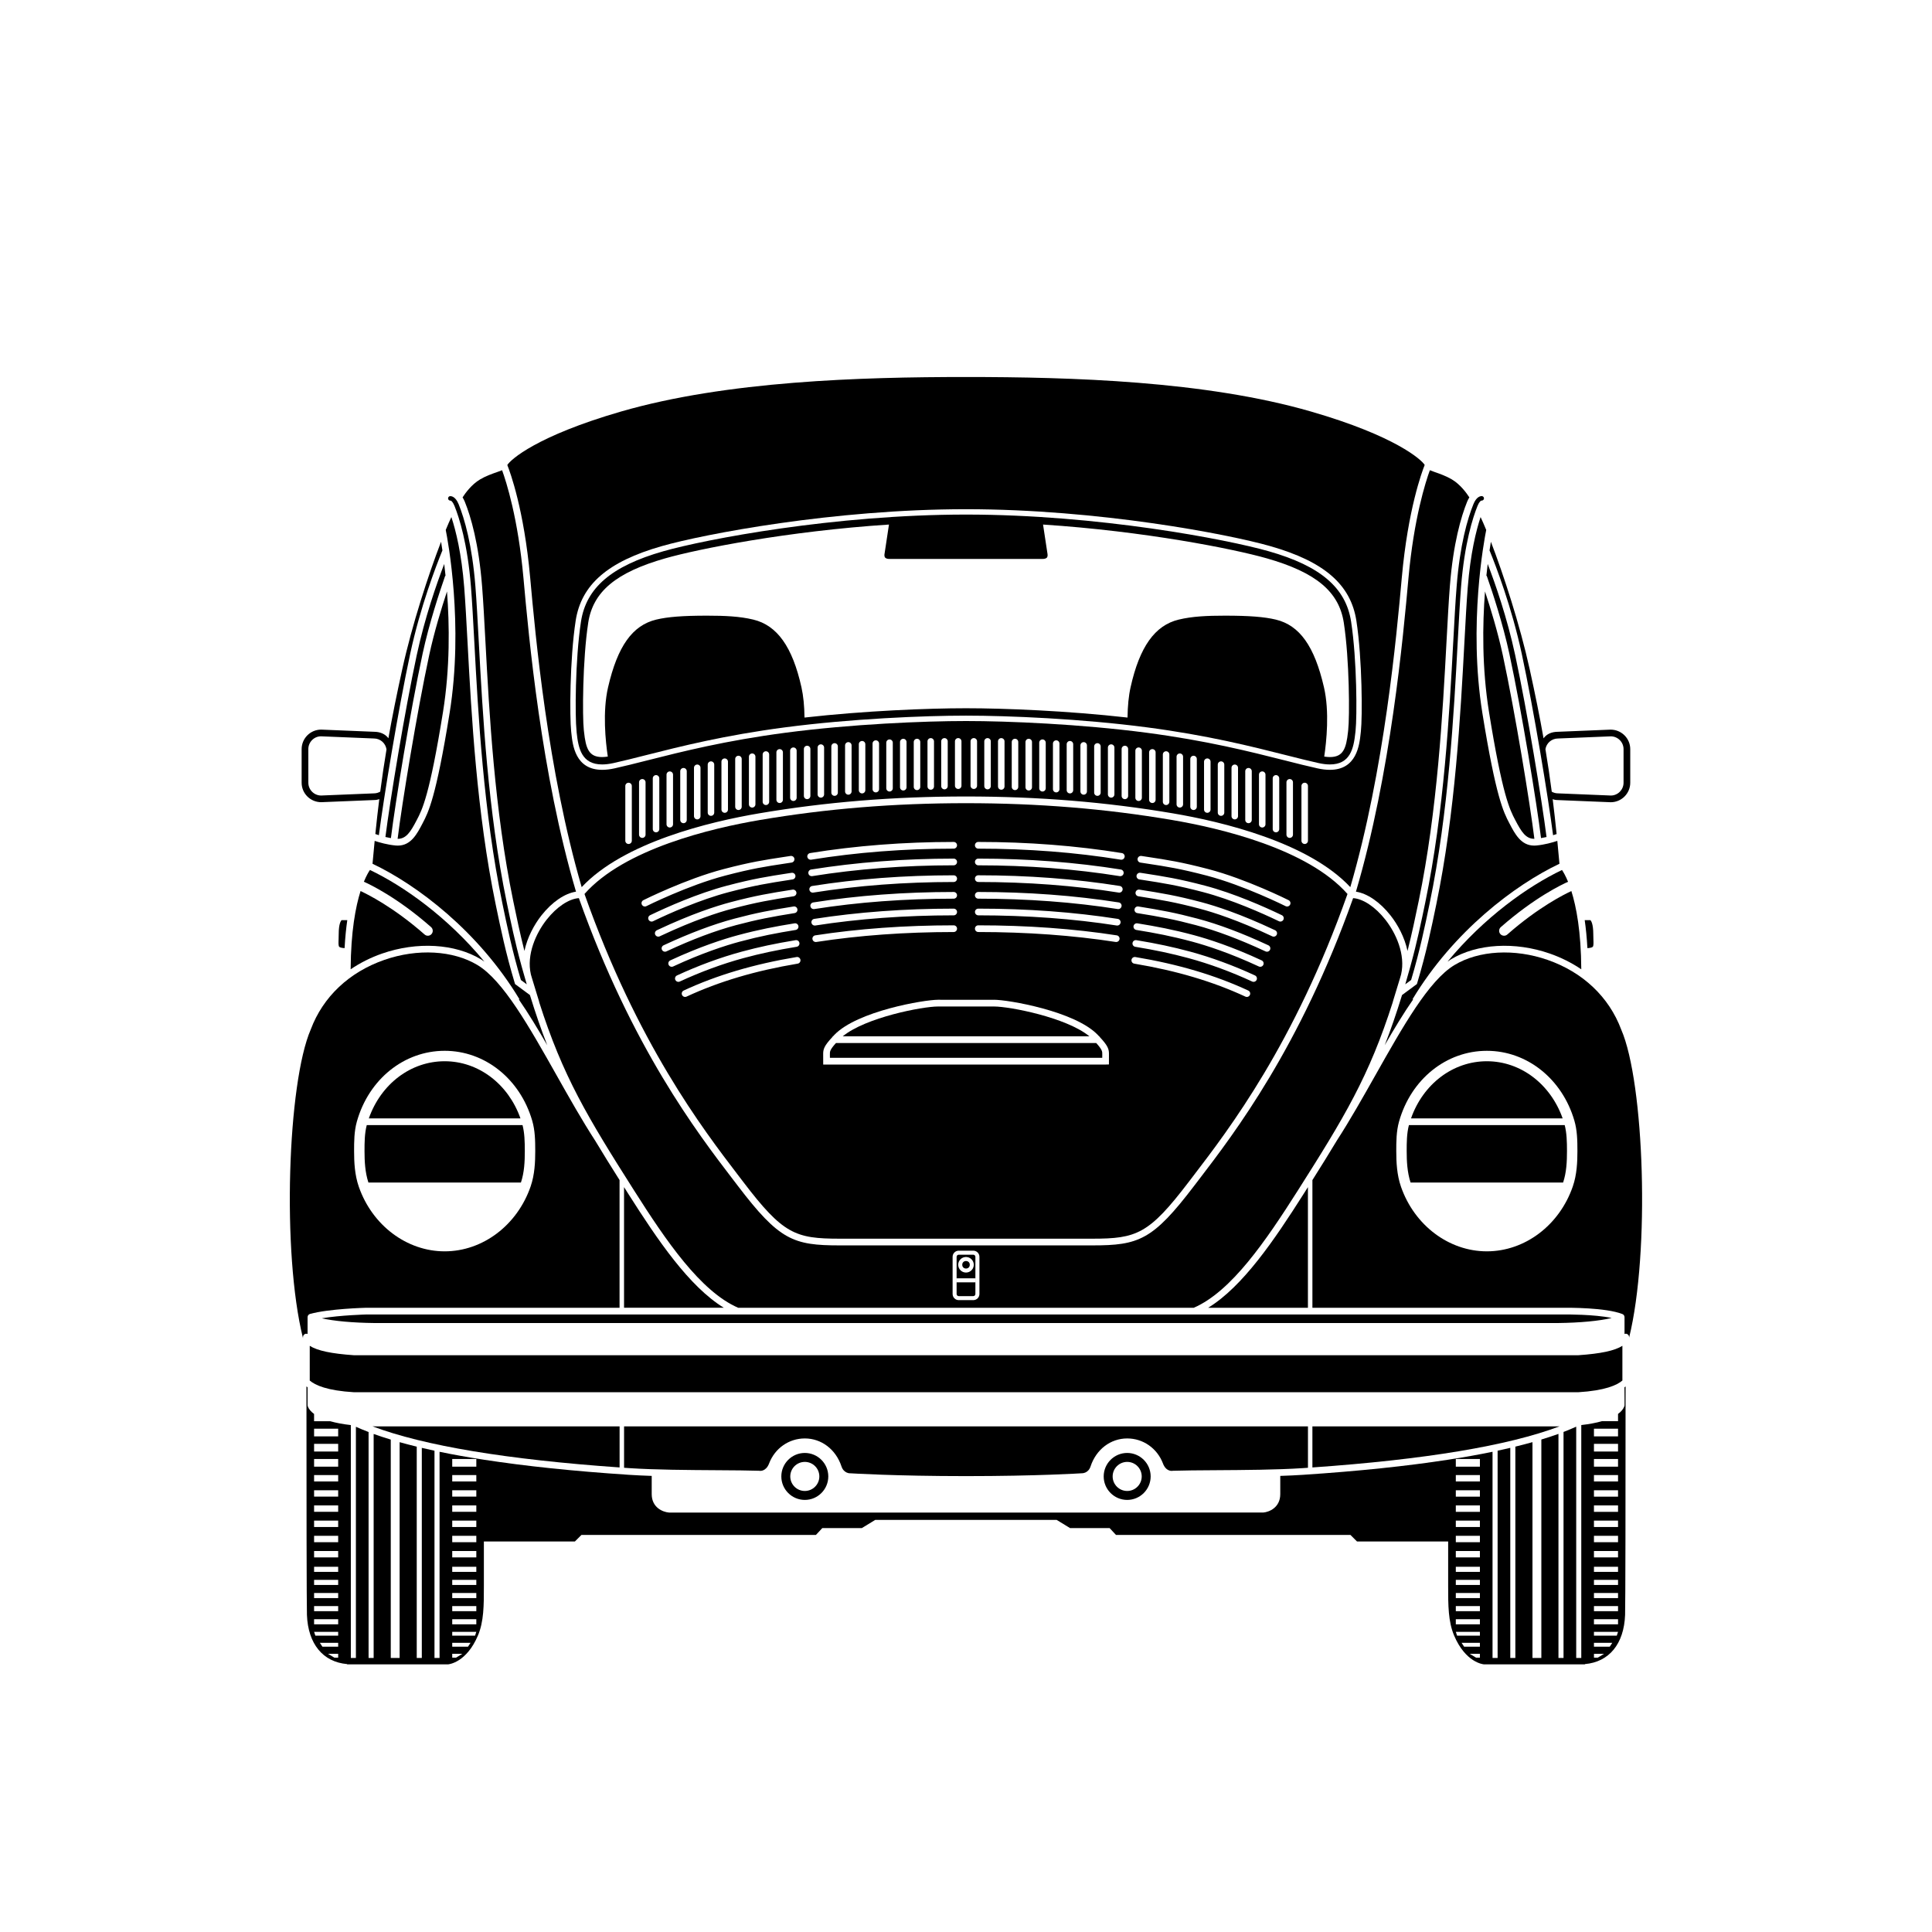 <?xml version="1.0" encoding="UTF-8"?>
<!-- The Best Svg Icon site in the world: iconSvg.co, Visit us! https://iconsvg.co -->
<svg fill="#000000" width="800px" height="800px" version="1.1" viewBox="144 144 512 512" xmlns="http://www.w3.org/2000/svg">
 <g>
  <path d="m308.2 532.89v-10.887h-64.66c-0.281 0-0.555-0.008-0.832-0.012 13.66 5.152 35.645 8.809 65.492 10.898z"/>
  <path d="m367.34 418.63h65.355c-6.113-5.023-21.18-7.898-25.23-7.898h-14.898c-4.051-0.004-19.117 2.875-25.227 7.898z"/>
  <path d="m310.55 460.45c-0.398-0.625-0.785-1.242-1.172-1.852v31.969h26.438c-9.188-5.633-17.496-17.883-25.266-30.117z"/>
  <path d="m532.97 299.62c-0.32 4.051-0.586 8.984-0.891 14.695-1.02 19.016-2.414 45.055-7.457 69.402-1.309 6.328-2.66 12.875-5.043 20.789l-0.086 0.281-3.938 2.91c-1.5 4.891-3.004 9.242-4.586 13.281 2.531-4.391 5.027-8.52 7.516-12.098l-0.145-0.086c10.855-18.012 27.109-30.277 38.93-35.891-0.184-2.098-0.371-4.113-0.566-6.062-1.242 0.414-3.375 1.027-5.574 1.227-0.191 0.02-0.383 0.023-0.566 0.023-3.477 0-5.09-3.09-6.523-5.832l-0.078-0.152c-1.48-2.828-3.508-6.699-7.121-29.148-3.762-23.398 0.492-45.891 1.02-48.516-0.551-1.336-1.051-2.488-1.492-3.418-1.184 3.598-2.691 9.645-3.398 18.594z"/>
  <path d="m363.93 423.46 0.008 0.875h72.168l0.008-0.875c0.02-0.793 0.023-1.25-1.609-3.051h-68.961c-1.633 1.801-1.629 2.258-1.613 3.051z"/>
  <path d="m401 479.18c0 1.328-1.992 1.328-1.992 0s1.992-1.328 1.992 0"/>
  <path d="m340.94 457.18c10.57 13.879 13.805 15.086 25.621 15.086h66.875c11.812 0 15.047-1.211 25.621-15.086l1.309-1.715c9.367-12.242 26.75-34.977 40.734-74.551-10.559-11.969-33.645-17.422-46.508-19.609-17.633-2.996-35.488-4.453-54.594-4.453s-36.961 1.457-54.594 4.453c-12.863 2.188-35.949 7.637-46.508 19.609 13.984 39.578 31.371 62.309 40.734 74.551zm17.285-81.727c-0.078-0.484 0.254-0.941 0.734-1.02 11.949-1.918 24.66-2.891 37.781-2.891 0.492 0 0.887 0.398 0.887 0.887 0 0.492-0.398 0.887-0.887 0.887-13.023 0-25.641 0.965-37.496 2.867-0.047 0.008-0.094 0.012-0.141 0.012-0.43 0.004-0.812-0.305-0.879-0.742zm1.008 3.344c11.816-1.879 24.438-2.832 37.508-2.832 0.492 0 0.887 0.398 0.887 0.887 0 0.492-0.398 0.887-0.887 0.887-12.977 0-25.504 0.945-37.227 2.809-0.047 0.008-0.094 0.012-0.141 0.012-0.43 0-0.809-0.312-0.875-0.75-0.082-0.48 0.25-0.938 0.734-1.012zm0.27 4.359c11.668-1.84 24.195-2.773 37.234-2.773 0.492 0 0.887 0.398 0.887 0.887 0 0.492-0.398 0.887-0.887 0.887-12.945 0-25.383 0.926-36.957 2.754-0.047 0.008-0.094 0.012-0.141 0.012-0.43 0-0.809-0.312-0.875-0.75-0.078-0.484 0.254-0.938 0.738-1.016zm0.273 4.359c11.531-1.801 23.969-2.715 36.965-2.715 0.492 0 0.887 0.398 0.887 0.887 0 0.492-0.398 0.887-0.887 0.887-12.902 0-25.246 0.906-36.688 2.695-0.047 0.008-0.094 0.012-0.137 0.012-0.43 0-0.809-0.312-0.875-0.75-0.082-0.48 0.25-0.938 0.734-1.016zm0.406 6.129c-0.43 0-0.809-0.312-0.875-0.754-0.074-0.484 0.258-0.938 0.742-1.012 11.395-1.762 23.742-2.656 36.691-2.656 0.492 0 0.887 0.398 0.887 0.887 0 0.492-0.398 0.887-0.887 0.887-12.859 0-25.109 0.887-36.418 2.637-0.047 0.008-0.094 0.012-0.141 0.012zm86.301-22.809 1.77 0.27c5.102 0.773 8.785 1.332 16.02 3.227 10.012 2.617 21.113 8.168 21.223 8.223 0.438 0.219 0.617 0.754 0.395 1.191-0.156 0.309-0.469 0.488-0.797 0.488-0.133 0-0.27-0.031-0.398-0.094-0.109-0.055-11.047-5.519-20.875-8.09-7.144-1.867-10.605-2.394-15.836-3.188l-1.77-0.27c-0.484-0.074-0.816-0.527-0.742-1.012 0.074-0.488 0.543-0.809 1.012-0.746zm-0.266 4.465 0.824 0.125c5.574 0.863 9.258 1.434 16.266 3.277 7.828 2.059 15.988 5.719 20.156 7.719l0.23 0.109c0.445 0.207 0.637 0.734 0.434 1.18-0.152 0.324-0.473 0.516-0.809 0.516-0.125 0-0.254-0.027-0.375-0.082l-0.254-0.121c-4.109-1.973-12.152-5.578-19.836-7.602-6.922-1.82-10.57-2.387-16.09-3.238l-0.824-0.125c-0.484-0.074-0.816-0.531-0.742-1.016 0.082-0.484 0.539-0.812 1.02-0.742zm-0.266 4.461c6.055 0.953 9.801 1.574 16.391 3.316 3.902 1.035 10.406 3.137 19.25 7.297l0.324 0.152c0.445 0.207 0.637 0.734 0.434 1.18-0.152 0.324-0.473 0.516-0.809 0.516-0.125 0-0.254-0.027-0.375-0.082l-0.332-0.156c-8.723-4.102-15.117-6.172-18.949-7.184-6.504-1.719-10.211-2.336-16.211-3.277-0.484-0.074-0.816-0.531-0.742-1.016 0.078-0.488 0.539-0.824 1.02-0.746zm-0.266 4.469c6.019 0.961 9.902 1.688 15.691 3.227 5.559 1.48 11.812 3.832 18.594 6.984l0.168 0.078c0.445 0.207 0.637 0.734 0.434 1.18-0.152 0.324-0.473 0.516-0.809 0.516-0.125 0-0.254-0.027-0.375-0.082l-0.172-0.078c-6.688-3.109-12.844-5.426-18.301-6.883-5.711-1.52-9.555-2.238-15.516-3.188-0.484-0.074-0.816-0.531-0.738-1.016 0.082-0.488 0.535-0.824 1.023-0.738zm-0.266 4.465c5.113 0.828 9.406 1.641 14.992 3.137 3.856 1.039 10.102 3.039 17.949 6.684 0.445 0.207 0.637 0.734 0.434 1.18-0.152 0.324-0.473 0.516-0.809 0.516-0.125 0-0.254-0.027-0.375-0.082-7.734-3.594-13.875-5.562-17.664-6.582-5.508-1.477-9.754-2.281-14.816-3.102-0.484-0.078-0.812-0.535-0.734-1.02 0.082-0.48 0.543-0.812 1.023-0.73zm-0.266 4.461c5.402 0.887 9.676 1.801 14.293 3.047 5.609 1.523 11.539 3.703 17.137 6.301 0.445 0.207 0.637 0.734 0.434 1.18-0.152 0.324-0.473 0.516-0.809 0.516-0.125 0-0.254-0.027-0.375-0.082-5.512-2.559-11.34-4.703-16.855-6.199-4.555-1.23-8.777-2.133-14.117-3.008-0.484-0.078-0.812-0.535-0.73-1.02 0.082-0.484 0.523-0.816 1.023-0.734zm-0.27 4.469c11.344 1.895 21.133 4.801 29.918 8.879 0.445 0.207 0.637 0.734 0.434 1.18-0.152 0.324-0.473 0.516-0.809 0.516-0.125 0-0.254-0.027-0.375-0.082-8.641-4.012-18.277-6.871-29.465-8.742-0.484-0.078-0.809-0.539-0.73-1.023 0.086-0.48 0.543-0.816 1.027-0.727zm-41.629-30.5c13.168 0 25.973 0.992 38.051 2.949 0.484 0.078 0.812 0.535 0.734 1.02-0.07 0.438-0.449 0.746-0.875 0.746-0.047 0-0.094-0.004-0.145-0.012-11.984-1.941-24.691-2.926-37.766-2.926-0.492 0-0.887-0.398-0.887-0.887-0.004-0.496 0.395-0.891 0.887-0.891zm0 4.418c13.117 0 25.832 0.973 37.781 2.891 0.484 0.078 0.816 0.531 0.734 1.02-0.07 0.438-0.449 0.746-0.875 0.746-0.047 0-0.094-0.004-0.141-0.012-11.855-1.902-24.473-2.867-37.496-2.867-0.492 0-0.887-0.398-0.887-0.887-0.004-0.492 0.391-0.891 0.883-0.891zm0 4.418c13.07 0 25.691 0.953 37.508 2.832 0.484 0.074 0.816 0.531 0.738 1.016-0.07 0.438-0.445 0.75-0.875 0.75-0.047 0-0.094-0.004-0.141-0.012-11.727-1.863-24.25-2.809-37.227-2.809-0.492 0-0.887-0.398-0.887-0.887-0.008-0.492 0.391-0.891 0.883-0.891zm0 4.422c13.039 0 25.566 0.934 37.234 2.773 0.484 0.074 0.816 0.531 0.738 1.016-0.07 0.438-0.449 0.75-0.875 0.75-0.047 0-0.094-0.004-0.141-0.012-11.578-1.828-24.012-2.754-36.957-2.754-0.492 0-0.887-0.398-0.887-0.887s0.395-0.887 0.887-0.887zm0 4.418c12.996 0 25.43 0.914 36.965 2.715 0.484 0.074 0.816 0.531 0.742 1.016-0.07 0.438-0.445 0.75-0.875 0.75-0.047 0-0.09-0.004-0.137-0.012-11.441-1.789-23.785-2.695-36.688-2.695-0.492 0-0.887-0.398-0.887-0.887-0.012-0.488 0.387-0.887 0.879-0.887zm0 4.422c12.949 0 25.297 0.895 36.691 2.656 0.484 0.074 0.816 0.527 0.742 1.012-0.07 0.441-0.445 0.754-0.875 0.754-0.047 0-0.09-0.004-0.137-0.012-11.309-1.75-23.562-2.637-36.418-2.637-0.492 0-0.887-0.398-0.887-0.887-0.004-0.492 0.391-0.887 0.883-0.887zm4.207 19.727c3.656 0 21.359 2.988 27.438 9.289 0.137 0.141 0.242 0.258 0.367 0.391h0.098v0.105c2.309 2.465 2.551 3.324 2.519 4.766l-0.008 2.59-0.887 0.023h-74.832l-0.008-2.613c-0.031-1.441 0.211-2.301 2.519-4.766v-0.105h0.098c0.125-0.133 0.227-0.25 0.363-0.391 6.074-6.301 23.777-9.289 27.438-9.289l14.895 0.004zm-48.777-38.875c12.078-1.957 24.883-2.949 38.051-2.949 0.492 0 0.887 0.398 0.887 0.887 0 0.492-0.398 0.887-0.887 0.887-13.074 0-25.781 0.984-37.766 2.926-0.047 0.008-0.098 0.012-0.145 0.012-0.43 0-0.805-0.309-0.875-0.746-0.078-0.48 0.254-0.938 0.734-1.016zm-43.785 14.16c-0.324 0-0.637-0.18-0.797-0.488-0.223-0.438-0.043-0.973 0.395-1.191 0.113-0.055 11.211-5.602 21.223-8.223 7.234-1.895 10.922-2.453 16.02-3.227l1.77-0.27c0.48-0.062 0.941 0.258 1.012 0.742 0.074 0.484-0.258 0.938-0.742 1.012l-1.77 0.27c-5.234 0.793-8.691 1.316-15.836 3.188-9.832 2.574-20.766 8.035-20.875 8.09-0.129 0.066-0.266 0.098-0.398 0.098zm2.148 3.914c-0.121 0.055-0.246 0.082-0.375 0.082-0.336 0-0.656-0.191-0.809-0.516-0.207-0.445-0.012-0.973 0.434-1.18l0.23-0.109c4.168-2 12.324-5.656 20.156-7.719 7.012-1.844 10.695-2.414 16.266-3.277l0.824-0.125c0.488-0.07 0.941 0.258 1.016 0.742s-0.258 0.941-0.742 1.016l-0.824 0.125c-5.519 0.855-9.164 1.422-16.09 3.238-7.684 2.023-15.727 5.629-19.836 7.602zm1.777 3.992c-0.121 0.055-0.246 0.082-0.375 0.082-0.336 0-0.656-0.191-0.809-0.516-0.207-0.445-0.012-0.973 0.434-1.18l0.324-0.152c8.844-4.156 15.348-6.262 19.25-7.293 6.59-1.742 10.336-2.363 16.391-3.316 0.473-0.074 0.938 0.258 1.016 0.742 0.074 0.484-0.258 0.941-0.742 1.016-5.996 0.941-9.707 1.559-16.211 3.277-3.828 1.012-10.227 3.086-18.949 7.184zm1.777 3.992c-0.121 0.055-0.246 0.082-0.375 0.082-0.336 0-0.656-0.191-0.809-0.516-0.207-0.445-0.012-0.973 0.434-1.18l0.168-0.078c6.781-3.152 13.039-5.504 18.594-6.984 5.789-1.539 9.672-2.266 15.691-3.227 0.492-0.086 0.941 0.254 1.016 0.738 0.078 0.484-0.254 0.941-0.738 1.016-5.961 0.953-9.801 1.672-15.516 3.188-5.457 1.457-11.613 3.773-18.301 6.883zm1.402 4.078c-0.336 0-0.656-0.191-0.809-0.516-0.207-0.445-0.012-0.973 0.434-1.18 7.852-3.644 14.094-5.648 17.949-6.684 5.586-1.496 9.879-2.309 14.992-3.137 0.492-0.082 0.941 0.25 1.02 0.734 0.078 0.484-0.25 0.941-0.734 1.02-5.062 0.82-9.305 1.625-14.816 3.102-3.785 1.02-9.926 2.988-17.664 6.582-0.117 0.051-0.242 0.078-0.371 0.078zm1.777 3.992c-0.336 0-0.656-0.191-0.809-0.516-0.207-0.445-0.012-0.973 0.434-1.18 5.602-2.602 11.527-4.777 17.137-6.301 4.617-1.25 8.891-2.16 14.293-3.047 0.508-0.082 0.941 0.25 1.02 0.73 0.078 0.484-0.25 0.941-0.73 1.02-5.34 0.875-9.562 1.777-14.117 3.008-5.516 1.496-11.344 3.641-16.855 6.199-0.117 0.059-0.242 0.086-0.371 0.086zm1.777 3.996c-0.336 0-0.656-0.191-0.809-0.516-0.207-0.445-0.012-0.973 0.434-1.18 8.785-4.078 18.574-6.984 29.918-8.879 0.488-0.086 0.945 0.246 1.023 0.73 0.082 0.484-0.246 0.941-0.73 1.023-11.188 1.871-20.824 4.731-29.465 8.742-0.117 0.051-0.242 0.078-0.371 0.078z"/>
  <path d="m452.19 531.83c0.855 2.242 2.481 1.969 2.547 1.953l0.133-0.016c2.777-0.094 6.594-0.117 11.016-0.145 7.746-0.047 16.527-0.102 23.355-0.551 0.469-0.031 0.914-0.066 1.383-0.098v-10.969h-181.24v10.969c0.469 0.031 0.914 0.066 1.383 0.098 6.828 0.449 15.609 0.504 23.355 0.551 4.418 0.027 8.238 0.051 11.016 0.145l0.133 0.016c0.16 0.031 1.723 0.203 2.547-1.953 1.535-4.027 5.25-6.629 9.469-6.629 4.418 0 8.234 2.914 9.719 7.426 0.598 1.809 2.219 1.852 2.363 1.812 0.203 0.008 11.824 0.746 30.637 0.746 18.809 0 30.434-0.738 30.547-0.746 0.285 0.012 1.859-0.012 2.453-1.812 1.484-4.512 5.297-7.426 9.719-7.426 4.215 0 7.934 2.606 9.469 6.629z"/>
  <path d="m558.95 492.35h-98.184c-0.012 0.004-0.023 0.012-0.035 0.02l-0.008-0.02h-121.45l-0.008 0.016c-0.012-0.004-0.023-0.012-0.035-0.016h-98.145c-0.062 0.004-6.809 0.176-11.816 1.012 3.211 0.727 8.258 1.195 13.934 1.254h313.62c5.894-0.059 11.105-0.566 14.289-1.34-4.715-0.988-12.082-0.926-12.164-0.926z"/>
  <path d="m491.8 532.89c29.848-2.086 51.832-5.742 65.496-10.895-0.27 0.004-0.527 0.012-0.801 0.012h-64.695z"/>
  <path d="m401.93 476.51h-3.859c-0.309 0-0.559 0.25-0.559 0.559v9.855c0 0.309 0.25 0.559 0.559 0.559h3.859c0.309 0 0.559-0.25 0.559-0.559v-9.855c0-0.305-0.254-0.559-0.559-0.559zm-1.93 0.605c1.137 0 2.062 0.926 2.062 2.062s-0.926 2.062-2.062 2.062c-1.141 0-2.062-0.926-2.062-2.062-0.004-1.137 0.922-2.062 2.062-2.062zm2.477 6.719h-4.957v-1.066h4.957z"/>
  <path d="m513.1 409.52 1.945-6.383c0.094-0.309 0.176-0.602 0.262-0.902 1.215-5.258-1.363-10.957-4.207-14.555-2.652-3.356-5.863-5.477-8.508-5.668-14.047 39.523-31.43 62.262-40.816 74.531l-1.309 1.711c-10.988 14.426-14.676 15.789-27.031 15.789h-66.875c-12.355 0-16.043-1.359-27.031-15.789l-1.309-1.711c-9.387-12.27-26.77-35.008-40.816-74.531-2.641 0.191-5.852 2.309-8.508 5.668-2.844 3.602-5.426 9.305-4.207 14.562 0.09 0.301 0.172 0.594 0.262 0.898l1.945 6.379-0.039-0.027c6.301 19.773 12.906 30.656 25.191 50.008 8.484 13.367 17.602 26.746 27.574 31.074h120.74c9.973-4.328 19.086-17.707 27.574-31.074 12.289-19.352 18.891-30.234 25.191-50.008zm-109.54 77.402c0 0.898-0.73 1.625-1.625 1.625h-3.859c-0.898 0-1.625-0.73-1.625-1.625v-9.855c0-0.898 0.73-1.625 1.625-1.625h3.859c0.898 0 1.625 0.73 1.625 1.625z"/>
  <path d="m464.18 490.57h26.434v-31.969c-0.387 0.609-0.773 1.223-1.172 1.848-7.769 12.234-16.074 24.484-25.262 30.121z"/>
  <path d="m559.55 377.68c-0.652-1.586-1.242-2.586-1.605-3.125-9.012 4.297-20.613 12.539-30.336 24.289 0.305-0.211 0.605-0.43 0.91-0.613 6.906-4.164 16.938-4.75 26.191-1.527 3.012 1.047 5.812 2.457 8.344 4.172-0.055-10.016-1.32-16.598-2.625-20.734-1.746 0.797-8.676 4.211-16.977 11.512-0.246 0.219-0.555 0.324-0.863 0.324-0.363 0-0.719-0.148-0.98-0.441-0.477-0.539-0.422-1.363 0.117-1.84 8.973-7.883 16.25-11.32 17.824-12.016z"/>
  <path d="m543.99 317.23c3.266 15.172 7.273 39.664 8.398 48.875 0.508-0.086 0.996-0.191 1.457-0.301-1.203-9.543-5.113-33.344-8.309-48.199-2.148-9.984-5.285-18.953-7.281-24.148-0.121 0.984-0.242 2.047-0.355 3.16l0.098-0.035c1.508 4.285 4.273 12.668 5.992 20.648z"/>
  <path d="m555.58 365.34c0.371-0.117 0.691-0.223 0.941-0.309-0.328-3.227-0.676-6.281-1.043-9.246 0.414 0.16 0.848 0.242 1.367 0.242h0.004l14.012 0.574c2.852 0 5.172-2.32 5.172-5.172v-8.898c0-2.852-2.32-5.172-5.207-5.172l-13.941 0.57c-1.641 0-3.008 0.57-3.828 1.738-1.008-5.719-2.203-11.633-3.68-18.348-2.602-11.809-6.953-25.109-10.273-33.742-0.113 0.664-0.23 1.426-0.359 2.285 1.691 4.141 5.863 14.984 8.531 27.375 3.18 14.766 7.062 38.355 8.305 48.102zm1.344-25.633 13.941-0.57c1.871 0 3.394 1.523 3.394 3.394v8.898c0 1.871-1.523 3.394-3.359 3.394l-14.012-0.574c-0.59 0-1.152-0.156-1.656-0.441-0.5-3.828-1.051-7.531-1.676-11.273 0.27-1.625 1.66-2.828 3.367-2.828z"/>
  <path d="m537.54 300.74c-0.672 8.805-0.82 20.258 1.059 31.941 3.566 22.16 5.516 25.887 6.938 28.605l0.082 0.152c1.578 3.019 2.758 4.883 5.008 4.856-1.129-9.199-5.117-33.574-8.371-48.688-1.305-6.051-3.223-12.344-4.715-16.867z"/>
  <path d="m565.48 387.85h-1.516c0.312 2.176 0.562 4.641 0.715 7.418 0.914-0.055 1.285-0.215 1.418-0.355 0.238-0.246 0.207-1.035 0.172-1.949-0.016-0.418-0.031-0.883-0.031-1.395-0.004-2.797-0.598-3.562-0.758-3.719z"/>
  <path d="m263.25 276.66 0.309 0.043 0.215 0.223c0.242 0.258 0.469 0.645 0.672 1.148 1.238 3.07 3.457 9.938 4.363 21.406 0.32 4.07 0.586 9.016 0.895 14.738 1.016 18.957 2.41 44.918 7.422 69.137 1.285 6.219 2.613 12.645 4.918 20.355l1.551 1.148c-0.367-1.254-0.738-2.551-1.109-3.875-0.047-0.164-0.09-0.324-0.137-0.488-0.066-0.234-0.129-0.457-0.195-0.695h0.004c-1.68-6.098-2.793-11.469-3.875-16.68-4.992-24.129-6.383-50.043-7.398-68.965-0.309-5.731-0.574-10.68-0.898-14.77-0.871-11.035-2.894-17.922-4.441-21.758-0.891-2.211-2.102-2.164-2.316-2.141-0.305 0.047-0.527 0.348-0.48 0.672 0.035 0.258 0.246 0.465 0.504 0.5z"/>
  <path d="m271.75 299.25c0.324 4.109 0.59 9.07 0.898 14.812 1.012 18.863 2.398 44.699 7.363 68.699 0.871 4.215 1.773 8.535 2.969 13.25 0.766-3.613 2.586-6.977 4.519-9.43 2.797-3.543 6.137-5.809 9.148-6.281-9.23-31.23-12.516-67.535-13.926-83.137-1.43-15.832-4.566-25.531-5.66-28.547-0.379 0.16-0.828 0.32-1.367 0.504-1.234 0.43-2.926 1.016-4.469 1.93-2.269 1.344-3.938 3.672-4.637 4.758 0.207 0.336 0.41 0.707 0.59 1.156 1.598 3.953 3.684 11.027 4.57 22.285z"/>
  <path d="m573.65 416.87c-3.25-8.684-10.18-15.234-19.52-18.488-8.766-3.051-18.227-2.527-24.688 1.371-6.801 4.102-13.672 16.289-20.949 29.191-3.309 5.863-6.727 11.926-10.199 17.289-1.973 3.289-4.121 6.742-6.492 10.5v33.84h67.141c0.414-0.004 10.594-0.09 15.012 1.664 0.34 0.133 0.562 0.461 0.562 0.824v4.461c0.148-0.059 0.309-0.09 0.477-0.059 0.426 0.074 0.734 0.445 0.734 0.875v0.172c5.59-22.738 4.008-67.629-2.078-81.641zm-12.828 41.516c-3.543 10.305-12.703 17.23-22.793 17.23-10.027 0-19.172-6.867-22.746-17.094-1.109-3.172-1.258-6.57-1.258-9.477 0-2.445 0-5.215 0.738-7.832 3.164-11.211 12.512-18.738 23.266-18.738 10.648 0 19.969 7.434 23.195 18.5 0.746 2.562 0.809 5.172 0.809 8.07 0 2.879-0.145 6.238-1.211 9.34z"/>
  <path d="m296.82 338.12c0.453 4.281 1.348 8.465 6.758 8.465 0.895 0 1.898-0.121 2.981-0.359 2.562-0.562 5.348-1.27 8.57-2.086 9.27-2.348 20.805-5.269 36.91-7.383 17.453-2.293 36.746-3.106 47.965-3.106 11.215 0 30.508 0.812 47.965 3.106 16.105 2.117 27.641 5.039 36.91 7.383 3.223 0.816 6.008 1.52 8.57 2.086 1.082 0.238 2.082 0.359 2.981 0.359 5.406 0 6.301-4.18 6.758-8.465l0.051-0.48c0.406-3.656 0.379-18.75-1.18-28.902-1.383-8.98-8.102-14.727-21.789-18.637-11.113-3.176-45.355-9.734-80.258-9.734-34.902 0-69.145 6.559-80.258 9.734-13.688 3.91-20.41 9.66-21.789 18.637-1.559 10.152-1.586 25.25-1.18 28.902zm3.062-29.09c1.266-8.234 7.367-13.336 20.395-17.059 8.84-2.523 32.43-7.203 59.309-8.961-0.441 2.816-1.156 7.637-1.164 7.699-0.016 0.078-0.148 0.68 0.133 1.039 0.242 0.309 0.777 0.375 1.18 0.375h40.535c0.402 0 0.934-0.066 1.18-0.375 0.281-0.359 0.148-0.961 0.148-0.965-0.02-0.121-0.734-4.953-1.18-7.773 26.879 1.758 50.469 6.438 59.309 8.961 13.027 3.723 19.129 8.824 20.395 17.059 1.512 9.824 1.559 24.914 1.168 28.391l-0.051 0.492c-0.48 4.551-1.324 6.715-4.812 6.715-0.457 0-0.965-0.051-1.492-0.129 0.594-3.988 1.426-11.883-0.07-18.363-2.512-10.887-6.445-16.418-12.762-17.938-3.035-0.73-7.055-1.043-13.445-1.043-4.773 0-8.691 0.176-12.285 1.043-6.324 1.52-10.375 7.219-12.758 17.93-0.516 2.305-0.773 5.008-0.809 8.031-16.004-1.805-32.676-2.469-42.801-2.469-10.129 0-26.797 0.664-42.805 2.469-0.031-3.019-0.297-5.727-0.809-8.031-2.383-10.711-6.438-16.41-12.758-17.93-3.594-0.863-7.512-1.043-12.285-1.043-6.391 0-10.41 0.312-13.445 1.043-6.312 1.52-10.25 7.051-12.762 17.938-1.496 6.481-0.668 14.371-0.07 18.363-0.531 0.074-1.035 0.129-1.492 0.129-3.488 0-4.332-2.164-4.812-6.715l-0.055-0.492c-0.387-3.477-0.34-18.562 1.172-28.391z"/>
  <path d="m298.15 379.1c11.156-11.93 34.09-17.355 46.957-19.543 17.73-3.016 35.684-4.481 54.891-4.481s37.16 1.465 54.891 4.481c12.867 2.188 35.801 7.613 46.957 19.543 9.023-30.902 12.262-66.66 13.652-82.094 1.621-17.957 5.316-27.926 6.059-29.785-0.793-1.359-7.711-7.668-30.102-14.152-28.031-8.121-63.602-9.16-91.457-9.16s-63.422 1.043-91.457 9.16c-22.301 6.461-29.254 12.742-30.098 14.168 0.754 1.887 4.434 11.848 6.051 29.77 1.395 15.434 4.633 51.191 13.656 82.094zm13.289-12.297c0 0.477-0.387 0.863-0.863 0.863s-0.863-0.387-0.863-0.863v-14.508c0-0.477 0.387-0.863 0.863-0.863s0.863 0.387 0.863 0.863zm3.641-1.613c0 0.477-0.387 0.863-0.863 0.863s-0.863-0.387-0.863-0.863v-13.871c0-0.477 0.387-0.863 0.863-0.863s0.863 0.387 0.863 0.863zm3.641-1.477c0 0.477-0.387 0.863-0.863 0.863s-0.863-0.387-0.863-0.863v-13.441c0-0.477 0.387-0.863 0.863-0.863s0.863 0.387 0.863 0.863zm3.641-1.277c0 0.477-0.387 0.863-0.863 0.863s-0.863-0.387-0.863-0.863v-13.141c0-0.477 0.387-0.863 0.863-0.863s0.863 0.387 0.863 0.863zm3.637-1.148c0 0.477-0.387 0.863-0.863 0.863-0.477 0-0.863-0.387-0.863-0.863v-12.906c0-0.477 0.387-0.863 0.863-0.863 0.477 0 0.863 0.387 0.863 0.863zm3.641-1.004c0 0.477-0.387 0.863-0.863 0.863-0.477 0-0.863-0.387-0.863-0.863v-12.812c0-0.477 0.387-0.863 0.863-0.863 0.477 0 0.863 0.387 0.863 0.863zm3.641-0.941c0 0.477-0.387 0.863-0.863 0.863-0.477 0-0.863-0.387-0.863-0.863v-12.711c0-0.477 0.387-0.863 0.863-0.863 0.477 0 0.863 0.387 0.863 0.863zm3.641-0.805c0 0.477-0.387 0.863-0.863 0.863-0.477 0-0.863-0.387-0.863-0.863l-0.004-12.684c0-0.477 0.387-0.863 0.863-0.863 0.477 0 0.863 0.387 0.863 0.863zm3.641-0.742c0 0.477-0.387 0.863-0.863 0.863-0.477 0-0.863-0.387-0.863-0.863v-12.652c0-0.477 0.387-0.863 0.863-0.863 0.477 0 0.863 0.387 0.863 0.863zm3.637-0.645c0 0.477-0.387 0.863-0.863 0.863-0.477 0-0.863-0.387-0.863-0.863v-12.617c0-0.477 0.387-0.863 0.863-0.863 0.477 0 0.863 0.387 0.863 0.863zm3.641-0.672c0 0.477-0.387 0.863-0.863 0.863-0.477 0-0.863-0.387-0.863-0.863v-12.523c0-0.477 0.387-0.863 0.863-0.863 0.477 0 0.863 0.387 0.863 0.863zm3.641-0.535c0 0.477-0.387 0.863-0.863 0.863-0.477 0-0.863-0.387-0.863-0.863v-12.559c0-0.477 0.387-0.863 0.863-0.863 0.477 0 0.863 0.387 0.863 0.863zm3.641-0.539c0 0.477-0.387 0.863-0.863 0.863-0.477 0-0.863-0.387-0.863-0.863v-12.461c0-0.477 0.387-0.863 0.863-0.863 0.477 0 0.863 0.387 0.863 0.863zm3.641-0.484c0 0.477-0.387 0.863-0.863 0.863-0.477 0-0.863-0.387-0.863-0.863v-12.43c0-0.477 0.387-0.863 0.863-0.863 0.477 0 0.863 0.387 0.863 0.863zm3.637-0.402c0 0.477-0.387 0.863-0.863 0.863-0.477 0-0.863-0.387-0.863-0.863v-12.398c0-0.477 0.387-0.863 0.863-0.863 0.477 0 0.863 0.387 0.863 0.863zm3.641-0.473c0 0.477-0.387 0.863-0.863 0.863-0.477 0-0.863-0.387-0.863-0.863v-12.234c0-0.477 0.387-0.863 0.863-0.863 0.477 0 0.863 0.387 0.863 0.863zm3.641-0.309c0 0.477-0.387 0.863-0.863 0.863-0.477 0-0.863-0.387-0.863-0.863v-12.203c0-0.477 0.387-0.863 0.863-0.863 0.477 0 0.863 0.387 0.863 0.863zm3.641-0.336c0 0.477-0.387 0.863-0.863 0.863-0.477 0-0.863-0.387-0.863-0.863v-12.172c0-0.477 0.387-0.863 0.863-0.863 0.477 0 0.863 0.387 0.863 0.863zm3.641-0.27c0 0.477-0.387 0.863-0.863 0.863-0.477 0-0.863-0.387-0.863-0.863v-12.074c0-0.477 0.387-0.863 0.863-0.863 0.477 0 0.863 0.387 0.863 0.863zm3.637-0.234c0 0.477-0.387 0.863-0.863 0.863s-0.863-0.387-0.863-0.863v-12.078c0-0.477 0.387-0.863 0.863-0.863s0.863 0.387 0.863 0.863zm3.641-0.27c0 0.477-0.387 0.863-0.863 0.863s-0.863-0.387-0.863-0.863v-11.98c0-0.477 0.387-0.863 0.863-0.863s0.863 0.387 0.863 0.863zm3.641-0.102c0 0.477-0.387 0.863-0.863 0.863s-0.863-0.387-0.863-0.863v-11.883c0-0.477 0.387-0.863 0.863-0.863s0.863 0.387 0.863 0.863zm3.641-0.102c0 0.477-0.387 0.863-0.863 0.863s-0.863-0.387-0.863-0.863v-11.953c0-0.477 0.387-0.863 0.863-0.863s0.863 0.387 0.863 0.863zm3.637-0.102c0 0.477-0.387 0.863-0.863 0.863-0.477 0-0.863-0.387-0.863-0.863v-11.855c0-0.477 0.387-0.863 0.863-0.863 0.477 0 0.863 0.387 0.863 0.863zm3.641-0.102c0 0.477-0.387 0.863-0.863 0.863-0.477 0-0.863-0.387-0.863-0.863v-11.758c0-0.477 0.387-0.863 0.863-0.863 0.477 0 0.863 0.387 0.863 0.863zm4.133 0c0 0.477-0.387 0.863-0.863 0.863-0.477 0-0.863-0.387-0.863-0.863v-11.758c0-0.477 0.387-0.863 0.863-0.863 0.477 0 0.863 0.387 0.863 0.863zm3.641 0.102c0 0.477-0.387 0.863-0.863 0.863-0.477 0-0.863-0.387-0.863-0.863v-11.855c0-0.477 0.387-0.863 0.863-0.863 0.477 0 0.863 0.387 0.863 0.863zm3.637 0.102c0 0.477-0.387 0.863-0.863 0.863s-0.863-0.387-0.863-0.863v-11.953c0-0.477 0.387-0.863 0.863-0.863s0.863 0.387 0.863 0.863zm3.641 0.102c0 0.477-0.387 0.863-0.863 0.863s-0.863-0.387-0.863-0.863v-11.883c0-0.477 0.387-0.863 0.863-0.863s0.863 0.387 0.863 0.863zm3.641 0.102c0 0.477-0.387 0.863-0.863 0.863s-0.863-0.387-0.863-0.863v-11.98c0-0.477 0.387-0.863 0.863-0.863s0.863 0.387 0.863 0.863zm3.641 0.27c0 0.477-0.387 0.863-0.863 0.863s-0.863-0.387-0.863-0.863v-12.078c0-0.477 0.387-0.863 0.863-0.863s0.863 0.387 0.863 0.863zm3.637 0.234c0 0.477-0.387 0.863-0.863 0.863-0.477 0-0.863-0.387-0.863-0.863v-12.074c0-0.477 0.387-0.863 0.863-0.863 0.477 0 0.863 0.387 0.863 0.863zm3.641 0.27c0 0.477-0.387 0.863-0.863 0.863-0.477 0-0.863-0.387-0.863-0.863v-12.172c0-0.477 0.387-0.863 0.863-0.863 0.477 0 0.863 0.387 0.863 0.863zm3.641 0.336c0 0.477-0.387 0.863-0.863 0.863-0.477 0-0.863-0.387-0.863-0.863v-12.203c0-0.477 0.387-0.863 0.863-0.863 0.477 0 0.863 0.387 0.863 0.863zm3.641 0.309c0 0.477-0.387 0.863-0.863 0.863-0.477 0-0.863-0.387-0.863-0.863v-12.234c0-0.477 0.387-0.863 0.863-0.863 0.477 0 0.863 0.387 0.863 0.863zm3.641 0.473c0 0.477-0.387 0.863-0.863 0.863-0.477 0-0.863-0.387-0.863-0.863v-12.398c0-0.477 0.387-0.863 0.863-0.863 0.477 0 0.863 0.387 0.863 0.863zm3.637 0.402c0 0.477-0.387 0.863-0.863 0.863-0.477 0-0.863-0.387-0.863-0.863v-12.43c0-0.477 0.387-0.863 0.863-0.863 0.477 0 0.863 0.387 0.863 0.863zm3.641 0.484c0 0.477-0.387 0.863-0.863 0.863-0.477 0-0.863-0.387-0.863-0.863v-12.461c0-0.477 0.387-0.863 0.863-0.863 0.477 0 0.863 0.387 0.863 0.863zm3.641 0.539c0 0.477-0.387 0.863-0.863 0.863-0.477 0-0.863-0.387-0.863-0.863v-12.559c0-0.477 0.387-0.863 0.863-0.863 0.477 0 0.863 0.387 0.863 0.863zm3.641 0.535c0 0.477-0.387 0.863-0.863 0.863-0.477 0-0.863-0.387-0.863-0.863v-12.523c0-0.477 0.387-0.863 0.863-0.863 0.477 0 0.863 0.387 0.863 0.863zm3.637 0.672c0 0.477-0.387 0.863-0.863 0.863-0.477 0-0.863-0.387-0.863-0.863v-12.617c0-0.477 0.387-0.863 0.863-0.863 0.477 0 0.863 0.387 0.863 0.863zm3.641 0.645c0 0.477-0.387 0.863-0.863 0.863-0.477 0-0.863-0.387-0.863-0.863v-12.652c0-0.477 0.387-0.863 0.863-0.863 0.477 0 0.863 0.387 0.863 0.863zm3.641 0.742c0 0.477-0.387 0.863-0.863 0.863-0.477 0-0.863-0.387-0.863-0.863v-12.684c0-0.477 0.387-0.863 0.863-0.863 0.477 0 0.863 0.387 0.863 0.863zm3.641 0.805c0 0.477-0.387 0.863-0.863 0.863-0.477 0-0.863-0.387-0.863-0.863v-12.711c0-0.477 0.387-0.863 0.863-0.863 0.477 0 0.863 0.387 0.863 0.863zm3.641 0.941c0 0.477-0.387 0.863-0.863 0.863-0.477 0-0.863-0.387-0.863-0.863v-12.812c0-0.477 0.387-0.863 0.863-0.863 0.477 0 0.863 0.387 0.863 0.863zm3.641 1.004c0 0.477-0.387 0.863-0.863 0.863-0.477 0-0.863-0.387-0.863-0.863v-12.906c0-0.477 0.387-0.863 0.863-0.863 0.477 0 0.863 0.387 0.863 0.863zm3.637 1.148c0 0.477-0.387 0.863-0.863 0.863s-0.863-0.387-0.863-0.863v-13.141c0-0.477 0.387-0.863 0.863-0.863s0.863 0.387 0.863 0.863zm3.641 1.277c0 0.477-0.387 0.863-0.863 0.863s-0.863-0.387-0.863-0.863v-13.441c0-0.477 0.387-0.863 0.863-0.863s0.863 0.387 0.863 0.863zm3.641 1.477c0 0.477-0.387 0.863-0.863 0.863s-0.863-0.387-0.863-0.863v-13.871c0-0.477 0.387-0.863 0.863-0.863s0.863 0.387 0.863 0.863zm3.973 1.613c0 0.477-0.387 0.863-0.863 0.863-0.477 0-0.863-0.387-0.863-0.863v-14.508c0-0.477 0.387-0.863 0.863-0.863 0.477 0 0.863 0.387 0.863 0.863zm-194.07-58.277c1.477-9.602 8.512-15.707 22.805-19.793 11.18-3.191 45.598-9.789 80.648-9.789 35.055 0 69.473 6.594 80.648 9.789 14.293 4.086 21.328 10.188 22.805 19.793 1.578 10.266 1.602 25.566 1.191 29.277l-0.051 0.473c-0.336 3.16-1.031 9.738-8.172 9.738-0.996 0-2.102-0.129-3.285-0.391-2.582-0.566-5.379-1.277-8.613-2.098-9.234-2.336-20.727-5.246-36.746-7.352-17.387-2.285-36.605-3.094-47.777-3.094s-30.391 0.812-47.777 3.094c-16.023 2.106-27.516 5.016-36.746 7.352-3.234 0.82-6.031 1.527-8.613 2.098-1.18 0.262-2.285 0.391-3.285 0.391-7.141 0-7.836-6.574-8.172-9.734l-0.051-0.473c-0.41-3.715-0.387-19.016 1.191-29.281z"/>
  <path d="m282.05 457.39c0.902-2.684 1.031-5.594 1.031-8.34 0-2.523-0.066-4.789-0.605-6.891h-41.281c-0.586 2.203-0.594 4.688-0.594 6.891 0 2.606 0.133 5.617 1.035 8.34z"/>
  <path d="m225.51 497.52v-4.457c0-0.402 0.27-0.75 0.652-0.859 5.008-1.375 14.496-1.621 14.898-1.633h67.129v-33.844c-2.348-3.719-4.477-7.137-6.434-10.398-3.496-5.387-6.938-11.488-10.262-17.387-7.277-12.902-14.148-25.09-20.949-29.191-6.465-3.898-15.926-4.426-24.688-1.371-9.34 3.25-16.27 9.801-19.504 18.441-6.129 14.125-7.699 59.133-2.051 81.832v-0.32c0-0.43 0.309-0.801 0.734-0.875 0.168-0.027 0.328 0.004 0.473 0.062zm13.066-56.309c3.164-11.211 12.512-18.738 23.266-18.738 10.648 0 19.969 7.434 23.195 18.5 0.746 2.562 0.809 5.172 0.809 8.074 0 2.879-0.145 6.238-1.211 9.34-3.543 10.305-12.703 17.23-22.793 17.23-10.027 0-19.172-6.867-22.746-17.094-1.109-3.172-1.258-6.57-1.258-9.477 0-2.449 0-5.219 0.738-7.836z"/>
  <path d="m517.38 442.16c-0.586 2.203-0.594 4.688-0.594 6.891 0 2.606 0.133 5.617 1.035 8.34h40.414c0.902-2.684 1.031-5.594 1.031-8.34 0-2.523-0.066-4.789-0.605-6.891z"/>
  <path d="m538.03 425.24c-8.988 0-16.879 6.023-20.094 15.141h40.18c-3.219-9.109-11.125-15.141-20.086-15.141z"/>
  <path d="m261.84 425.24c-8.988 0-16.879 6.023-20.094 15.141h40.18c-3.215-9.109-11.121-15.141-20.086-15.141z"/>
  <path d="m233.73 392.96c-0.035 0.914-0.066 1.703 0.172 1.949 0.133 0.141 0.504 0.301 1.418 0.355 0.152-2.777 0.402-5.242 0.715-7.414h-1.52c-0.168 0.164-0.754 0.938-0.754 3.719 0.004 0.504-0.016 0.969-0.031 1.391z"/>
  <path d="m529.12 314.15c-1.016 18.922-2.406 44.836-7.398 68.965-1.078 5.215-2.195 10.586-3.875 16.68h0.004c-0.074 0.27-0.148 0.523-0.219 0.789-0.031 0.113-0.062 0.223-0.094 0.332-0.375 1.348-0.75 2.664-1.125 3.938l1.551-1.148c2.305-7.715 3.633-14.141 4.918-20.355 5.012-24.219 6.402-50.184 7.422-69.141 0.309-5.723 0.574-10.668 0.895-14.738 0.906-11.469 3.121-18.336 4.363-21.406 0.203-0.504 0.43-0.891 0.672-1.148l0.215-0.223 0.309-0.043c0.258-0.035 0.465-0.242 0.504-0.504 0.047-0.32-0.176-0.621-0.5-0.672-0.008 0-0.051-0.004-0.105-0.004-0.398 0-1.41 0.211-2.191 2.148-1.547 3.836-3.574 10.723-4.441 21.758-0.328 4.098-0.598 9.047-0.902 14.773z"/>
  <path d="m503.34 380.3c3.012 0.469 6.352 2.738 9.148 6.281 1.938 2.449 3.758 5.816 4.519 9.43 1.195-4.715 2.098-9.035 2.969-13.25 4.965-23.996 6.352-49.832 7.363-68.699 0.309-5.742 0.574-10.703 0.898-14.816 0.887-11.258 2.973-18.332 4.566-22.281 0.18-0.449 0.383-0.82 0.59-1.156-0.777-1.195-2.418-3.445-4.633-4.758-1.543-0.914-3.234-1.5-4.469-1.93-0.539-0.188-0.988-0.348-1.367-0.508-1.098 3.016-4.231 12.715-5.664 28.547-1.406 15.605-4.691 51.91-13.922 83.141z"/>
  <path d="m257.39 391.98c-0.309 0-0.613-0.105-0.863-0.324-8.301-7.301-15.23-10.715-16.977-11.516-1.305 4.133-2.566 10.719-2.625 20.73 2.531-1.711 5.328-3.121 8.34-4.168 9.254-3.219 19.289-2.633 26.191 1.527 0.309 0.184 0.613 0.406 0.918 0.617-9.723-11.758-21.328-20-30.34-24.297-0.363 0.535-0.953 1.535-1.605 3.125 1.574 0.695 8.852 4.133 17.812 12.02 0.539 0.477 0.594 1.301 0.117 1.84-0.25 0.297-0.605 0.445-0.969 0.445z"/>
  <path d="m263.15 332.96c-3.609 22.449-5.641 26.32-7.121 29.148l-0.078 0.152c-1.434 2.742-3.051 5.832-6.523 5.832-0.184 0-0.371-0.008-0.566-0.023-2.203-0.199-4.332-0.816-5.574-1.227-0.191 1.949-0.379 3.969-0.566 6.062 11.82 5.613 28.074 17.883 38.93 35.891l-0.148 0.09c2.492 3.586 4.988 7.723 7.527 12.117-1.586-4.047-3.094-8.406-4.598-13.305l-3.938-2.91-0.086-0.281c-2.379-7.914-3.731-14.461-5.043-20.793-5.039-24.348-6.438-50.387-7.457-69.402-0.309-5.711-0.574-10.645-0.891-14.695-0.707-8.949-2.211-14.992-3.402-18.594-0.438 0.93-0.941 2.082-1.492 3.422 0.535 2.625 4.789 25.117 1.027 48.516z"/>
  <path d="m254.38 361.44 0.082-0.152c1.426-2.719 3.375-6.445 6.938-28.605 1.879-11.684 1.73-23.137 1.059-31.941-1.492 4.523-3.41 10.812-4.715 16.871-3.25 15.113-7.242 39.488-8.371 48.688 2.258 0.023 3.43-1.84 5.008-4.859z"/>
  <path d="m573.95 509.85v-9.199c-2.035 1.309-5.762 2.086-11.656 2.496l-324.49 0.004c-5.938-0.41-9.684-1.191-11.719-2.496v9.203c1.418 1.23 4.609 2.68 11.773 3.102h324.35c7.137-0.434 10.324-1.879 11.742-3.109z"/>
  <path d="m246.14 365.81c0.465 0.109 0.953 0.215 1.457 0.301 1.125-9.211 5.137-33.699 8.398-48.875 1.719-7.984 4.488-16.363 5.984-20.648l0.098 0.035c-0.113-1.113-0.23-2.176-0.355-3.16-1.996 5.199-5.133 14.168-7.281 24.148-3.188 14.855-7.098 38.656-8.301 48.199z"/>
  <path d="m574.52 514.91v1.469c0 0.102-0.02 0.207-0.055 0.305-0.27 0.742-0.844 1.418-1.668 2.023v1.926h-4.285c-1.566 0.445-3.398 0.789-5.457 1.02v61.719h-1.344v-61.289c-1.059 0.477-2.176 0.941-3.359 1.395v59.895h-1.344v-59.379c-1.422 0.516-2.945 1.008-4.535 1.492v57.887h-2.352v-57.188c-1.445 0.406-2.969 0.801-4.535 1.184v56.004h-1.344v-55.68c-1.09 0.258-2.211 0.508-3.359 0.754v54.926h-1.344v-54.641c-3.641 0.754-7.566 1.453-11.754 2.102-10.973 1.699-23.781 3.039-38.438 4.004-1.895 0.125-3.941 0.219-6.062 0.289v4.824c0 3.578-2.957 4.762-4.519 4.887l-78.77 0.004h-78.695c-1.633-0.129-4.59-1.309-4.59-4.891v-4.824c-2.125-0.074-4.172-0.164-6.062-0.289-14.641-0.965-27.441-2.305-38.406-4-4.188-0.648-8.113-1.344-11.754-2.098v54.633h-1.344v-54.922c-1.148-0.246-2.269-0.496-3.359-0.754v55.672h-1.344v-55.996c-1.57-0.383-3.09-0.777-4.535-1.184v57.18l-2.348 0.008v-57.875c-1.586-0.484-3.113-0.98-4.535-1.492v59.367h-1.344v-59.879c-1.184-0.453-2.301-0.918-3.359-1.395v61.273h-1.344v-61.719c-2.059-0.23-3.887-0.574-5.457-1.02h-4.285v-1.926c-0.824-0.605-1.398-1.281-1.668-2.023-0.035-0.098-0.055-0.199-0.055-0.305v-4.731c-0.109-0.074-0.191-0.164-0.297-0.242 0 29.156 0.043 58.297 0.129 60.562 0.297 7.703 4.254 12.473 10.648 13.027v0.074h26.738c0.289-0.023 4.894-0.512 7.918-7.617 1.59-3.731 1.59-8.059 1.586-13.07v-11.879h24.125l1.73-1.73h62.137l1.699-1.824h10.484l3.555-2.172h48.055l3.555 2.172h10.484l1.699 1.824h62.137l1.73 1.73h24.156v11.879c0 5.012 0 9.34 1.586 13.07 3.023 7.106 7.629 7.594 7.918 7.617h26.738v-0.074c6.398-0.555 10.355-5.324 10.648-13.027 0.086-2.266 0.129-31.402 0.129-60.559-0.102 0.078-0.188 0.164-0.293 0.242zm-340.9 68.387h-1.004l-1.68-1.02h2.684zm0-2.914h-4.184l-0.672-1.02h4.856zm0-2.914h-6.047l-0.336-1.02h6.383zm0-3.008h-6.383v-1.355h6.383zm0-3.477h-6.383v-1.355h6.383zm0-3.473h-6.383v-1.355h6.383zm0-3.477h-6.383v-1.355h6.383zm0-3.473h-6.383v-1.355h6.383zm0-3.836h-6.383v-1.691h6.383zm0-4.027h-6.383v-1.691h6.383zm0-4.027h-6.383v-1.691h6.383zm0-4.023h-6.383v-1.695h6.383zm0-4.027h-6.383v-1.691h6.383zm0-4.027h-6.383v-1.691h6.383zm0-3.914h-6.383v-2.035h6.383zm0-4.016h-6.383v-2.035h6.383zm0-4.016h-6.383v-2.035h6.383zm31.234 58.648h-1.008v-1.02h2.684zm3.176-2.914h-4.184v-1.02h4.856zm1.863-2.914h-6.047v-1.02h6.383zm0.336-3.008h-6.383v-1.355h6.383zm0-3.477h-6.383v-1.355h6.383zm0-3.473h-6.383v-1.355h6.383zm0-3.477h-6.383v-1.355h6.383zm0-3.473h-6.383v-1.355h6.383zm0-3.836h-6.383v-1.691h6.383zm0-4.027h-6.383v-1.691h6.383zm0-4.027h-6.383v-1.691h6.383zm0-4.023h-6.383v-1.695h6.383zm0-4.027h-6.383v-1.691h6.383zm0-4.027h-6.383v-1.691h6.383zm0-3.914h-6.383v-2.035h6.383zm265.96 50.617h-1.004l-1.68-1.02h2.684zm0-2.914h-4.184l-0.672-1.02h4.856zm0-2.914h-6.047l-0.336-1.02h6.383zm0-3.008h-6.383v-1.355h6.383zm0-3.477h-6.383v-1.355h6.383zm0-3.473h-6.383v-1.355h6.383zm0-3.477h-6.383v-1.355h6.383zm0-3.473h-6.383v-1.355h6.383zm0-3.836h-6.383v-1.691h6.383zm0-4.027h-6.383v-1.691h6.383zm0-4.027h-6.383v-1.691h6.383zm0-4.023h-6.383v-1.695h6.383zm0-4.027h-6.383v-1.691h6.383zm0-4.027h-6.383v-1.691h6.383zm0-3.914h-6.383v-2.035h6.383zm31.234 50.617h-1.004v-1.02h2.684zm3.176-2.914h-4.184v-1.02h4.856zm1.863-2.914h-6.047v-1.02h6.383zm0.336-3.008h-6.383v-1.355h6.383zm0-3.477h-6.383v-1.355h6.383zm0-3.473h-6.383v-1.355h6.383zm0-3.477h-6.383l0.004-1.355h6.383zm0-3.473h-6.383v-1.355h6.383zm0-3.836h-6.383v-1.691h6.383zm0-4.027h-6.383v-1.691h6.383zm0-4.027h-6.383v-1.691h6.383zm0-4.023h-6.383v-1.695h6.383zm0-4.027h-6.383v-1.691h6.383zm0-4.027h-6.383v-1.691h6.383zm0-3.914h-6.383v-2.035h6.383zm0-4.016h-6.383v-2.035h6.383zm0-4.016h-6.383v-2.035h6.383z"/>
  <path d="m436.49 535.27c0 3.43 2.793 6.223 6.223 6.223 3.43 0 6.223-2.789 6.223-6.223 0-3.43-2.793-6.223-6.223-6.223-3.43 0-6.223 2.789-6.223 6.223zm10.078 0c0 2.125-1.73 3.852-3.852 3.852-2.125 0-3.852-1.727-3.852-3.852s1.73-3.852 3.852-3.852c2.121-0.004 3.852 1.727 3.852 3.852z"/>
  <path d="m351.06 535.27c0 3.43 2.793 6.223 6.223 6.223s6.223-2.789 6.223-6.223c0-3.43-2.793-6.223-6.223-6.223-3.434 0-6.223 2.789-6.223 6.223zm10.074 0c0 2.125-1.73 3.852-3.852 3.852-2.125 0-3.852-1.727-3.852-3.852s1.73-3.852 3.852-3.852c2.125-0.004 3.852 1.727 3.852 3.852z"/>
  <path d="m229.14 356.59 13.945-0.57c0.551 0 1.004-0.086 1.43-0.25-0.371 2.969-0.719 6.023-1.047 9.254 0.254 0.086 0.57 0.191 0.941 0.309 1.242-9.746 5.129-33.336 8.305-48.102 2.668-12.395 6.84-23.238 8.531-27.375-0.125-0.859-0.246-1.617-0.359-2.285-3.32 8.629-7.676 21.934-10.273 33.742-1.477 6.707-2.668 12.613-3.68 18.328-0.832-1.133-2.227-1.715-3.816-1.715h0.004l-14.012-0.574c-2.852 0-5.172 2.32-5.172 5.172v8.898c-0.004 2.852 2.316 5.172 5.203 5.168zm-3.43-14.066c0-1.871 1.523-3.394 3.359-3.394l14.012 0.574c1.695 0 3.098 1.23 3.348 2.891-0.621 3.719-1.168 7.398-1.664 11.199-0.512 0.293-1.086 0.457-1.715 0.457l-13.941 0.57c-1.871 0-3.394-1.523-3.394-3.394z"/>
 </g>
</svg>